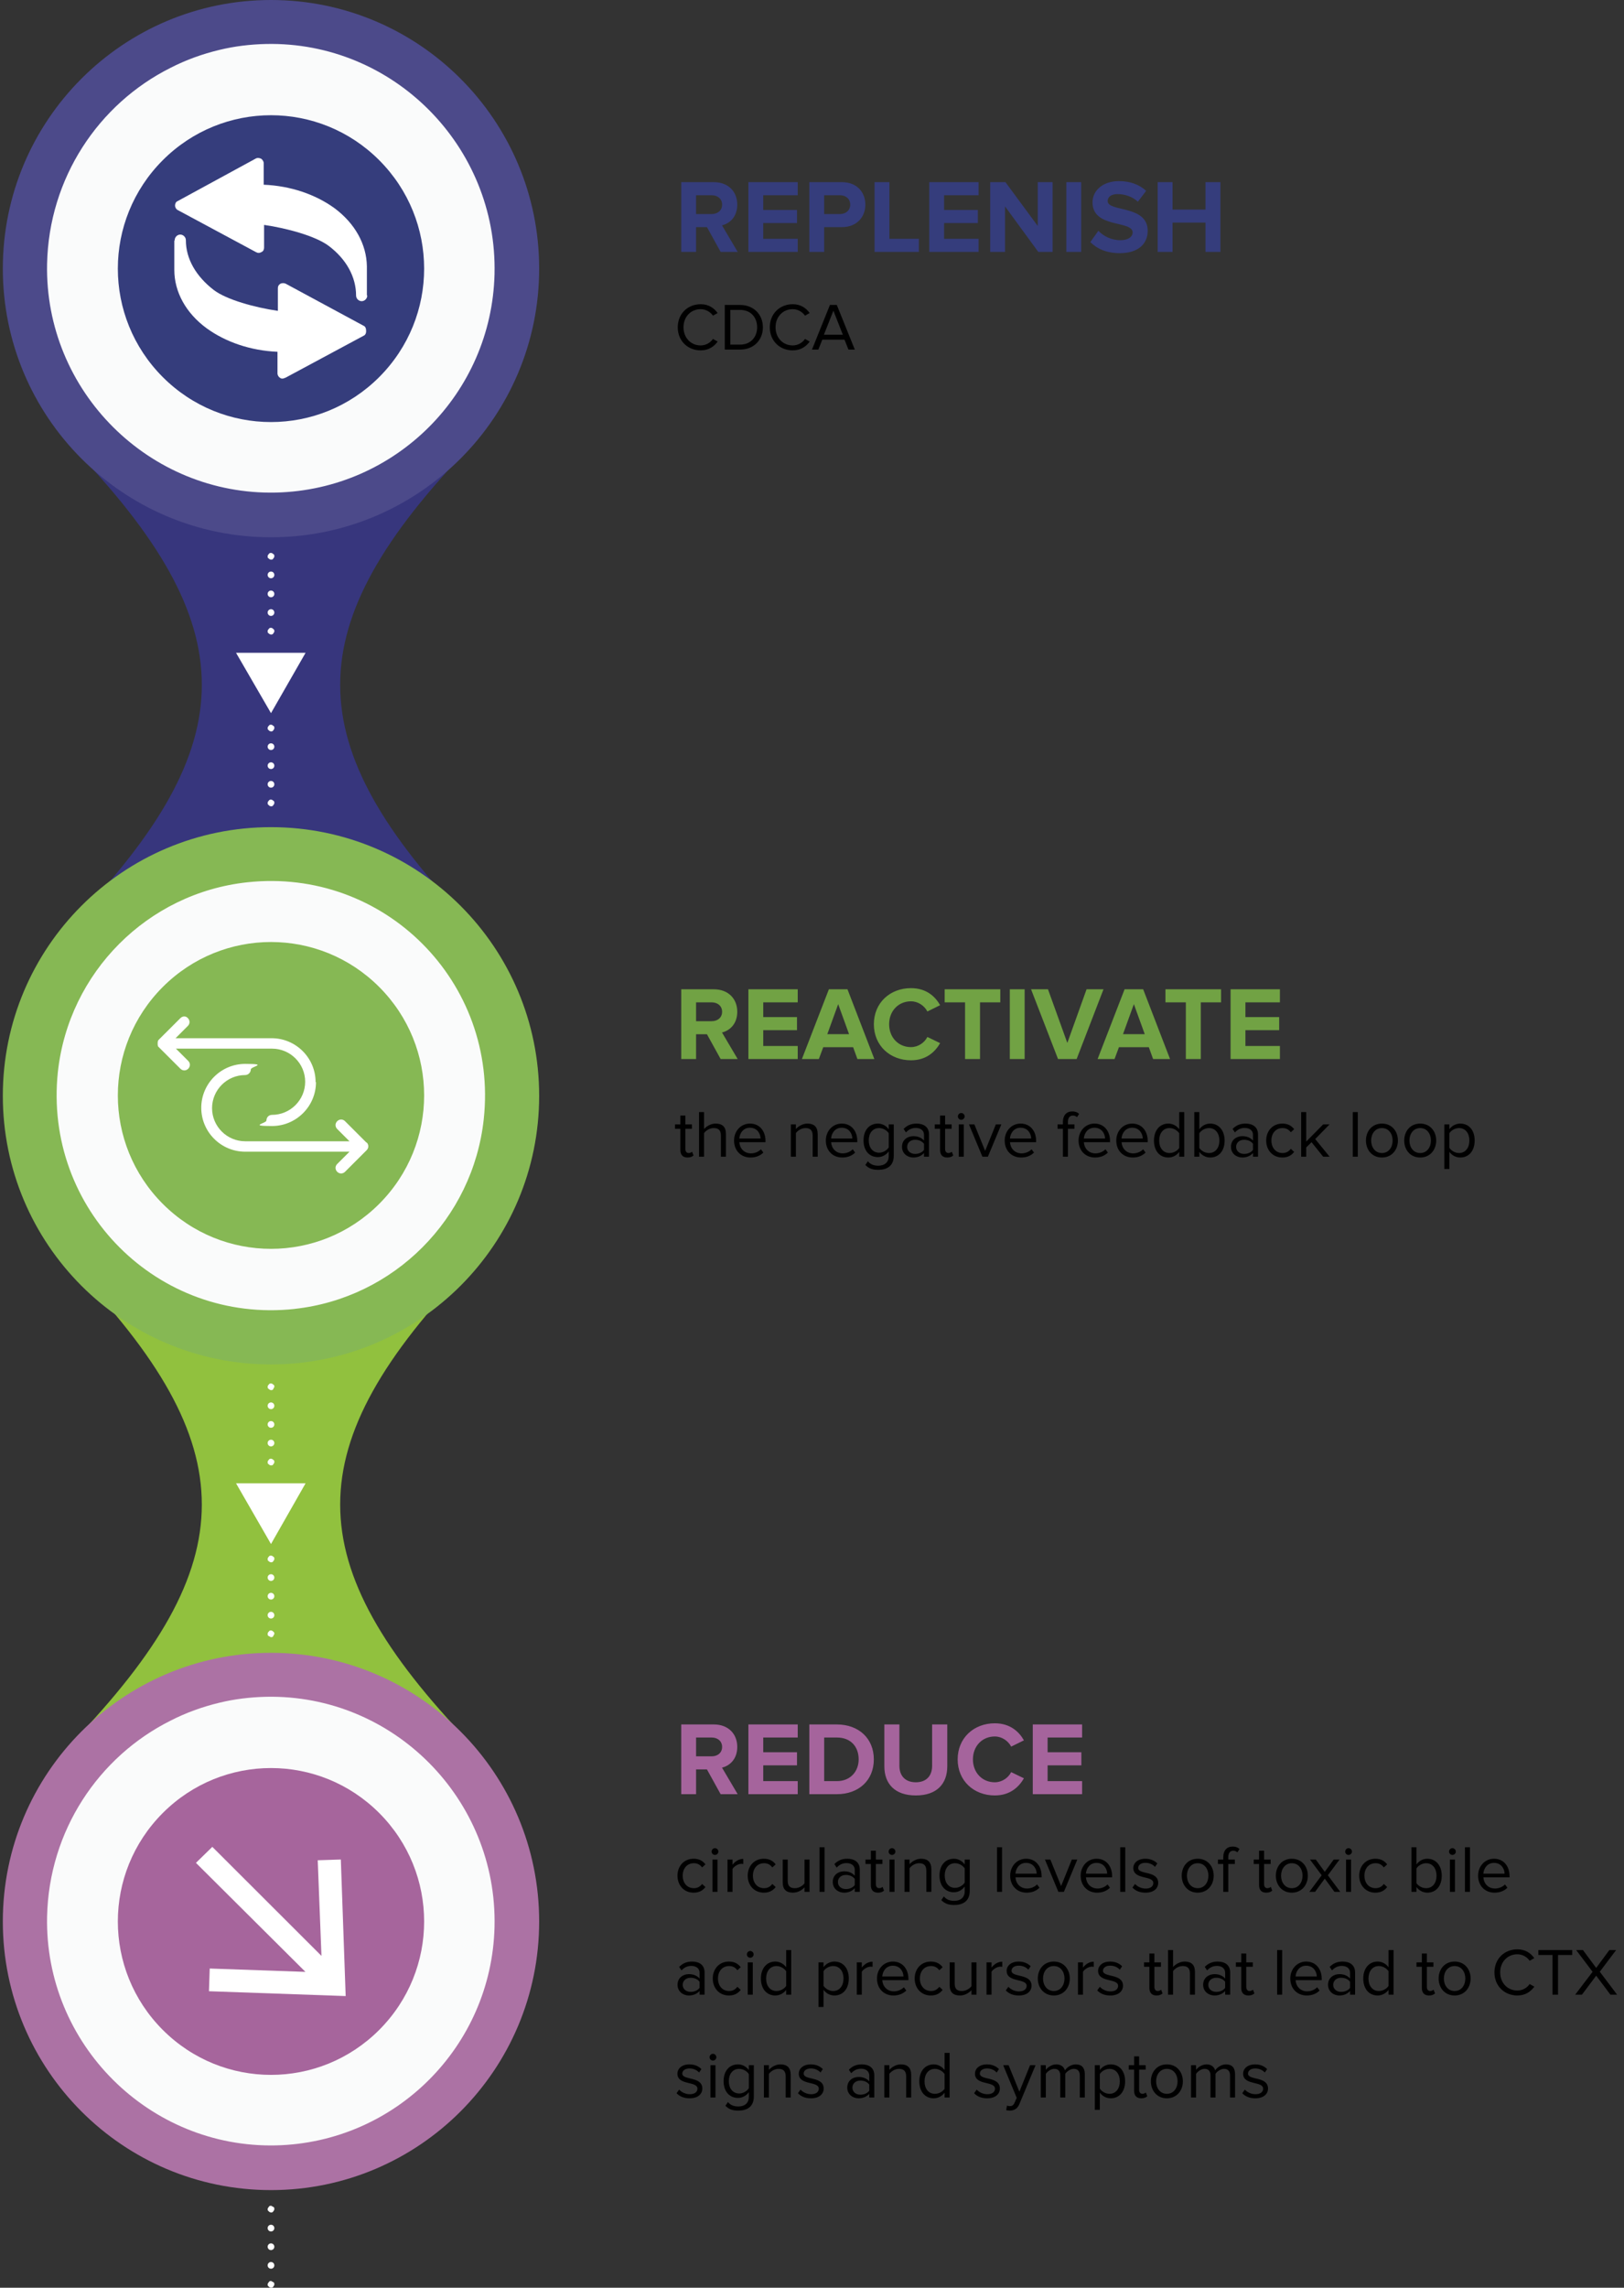 <svg width="316" height="445" viewBox="0 0 316 445" fill="none" xmlns="http://www.w3.org/2000/svg">
<rect x="0" y="0" width="316" height="445" fill="#333333" stroke="none"/>
<g clip-path="url(#clip0_9094_18152)">
<g clip-path="url(#clip1_9094_18152)">
<path d="M91.595 86.754C57.724 121.905 57.724 144.517 91.595 179.668L13.866 179.668C47.737 144.517 47.737 121.905 13.866 86.754L91.595 86.754Z" fill="#37367D"/>
<path d="M91.595 246.2C57.724 281.351 57.724 303.963 91.595 339.114L13.866 339.114C47.737 303.963 47.737 281.351 13.866 246.2L91.595 246.2Z" fill="#91C13E"/>
<path d="M52.73 104.51C23.926 104.51 0.549 81.101 0.549 52.255C0.549 23.41 23.926 0 52.73 0C81.535 0 104.911 23.41 104.911 52.255C104.911 81.101 81.535 104.51 52.73 104.51Z" fill="#4C4A8A"/>
<path d="M52.73 426.012C23.926 426.012 0.549 402.602 0.549 373.757C0.549 344.912 23.926 321.502 52.73 321.502C81.535 321.502 104.911 344.912 104.911 373.757C104.911 402.602 81.535 426.012 52.73 426.012Z" fill="#AC72A4"/>
<path d="M96.226 53.343C95.647 76.535 76.975 95.233 53.743 95.813C29.064 96.393 8.655 76.1 9.161 51.313C9.523 34.644 19.149 20.221 33.189 13.191C36.157 11.669 39.341 10.509 42.67 9.712C45.637 8.988 48.677 8.625 51.789 8.553C76.541 8.045 96.805 28.483 96.226 53.27" fill="#FAFBFB"/>
<path d="M96.226 374.844C95.647 398.036 76.975 416.735 53.743 417.315C29.064 417.894 8.655 397.601 9.161 372.815C9.523 356.145 19.149 341.723 33.189 334.693C36.157 333.171 39.341 332.011 42.67 331.214C45.637 330.489 48.677 330.127 51.789 330.054C76.541 329.547 96.805 349.985 96.226 374.772" fill="#FAFBFB"/>
<path d="M52.73 265.406C23.926 265.406 0.549 241.996 0.549 213.151C0.549 184.306 23.926 160.896 52.73 160.896C81.535 160.896 104.911 184.306 104.911 213.151C104.911 241.996 81.535 265.406 52.73 265.406Z" fill="#86B854"/>
<path d="M57.362 254.607C30.728 257.506 8.438 235.184 11.26 208.513C13.359 189.162 28.702 173.724 48.098 171.623C74.731 168.724 97.022 191.046 94.127 217.717C92.028 237.068 76.685 252.505 57.289 254.607L57.362 254.607Z" fill="#FAFBFB"/>
<path d="M52.73 138.719L59.461 126.978L45.927 126.978L52.73 138.719Z" fill="white"/>
<path d="M52.73 300.339L59.461 288.526L45.927 288.526L52.73 300.339Z" fill="white"/>
<path d="M52.079 111.83C52.079 112.193 52.369 112.483 52.73 112.483C53.092 112.483 53.382 112.193 53.382 111.83C53.382 111.468 53.092 111.178 52.73 111.178C52.369 111.178 52.079 111.468 52.079 111.83ZM52.079 115.527C52.079 115.889 52.369 116.179 52.73 116.179C53.092 116.179 53.382 115.889 53.382 115.527C53.382 115.164 53.092 114.874 52.73 114.874C52.369 114.874 52.079 115.164 52.079 115.527ZM52.079 119.15C52.079 119.513 52.369 119.803 52.73 119.803C53.092 119.803 53.382 119.513 53.382 119.15C53.382 118.788 53.092 118.498 52.73 118.498C52.369 118.498 52.079 118.788 52.079 119.15Z" fill="white"/>
<path d="M52.079 108.206C52.079 108.351 52.079 108.569 52.296 108.641C52.441 108.786 52.586 108.859 52.73 108.859C52.875 108.859 53.092 108.859 53.165 108.641C53.309 108.496 53.382 108.351 53.382 108.206C53.382 108.062 53.382 107.844 53.165 107.772C53.02 107.627 52.875 107.554 52.73 107.554C52.586 107.554 52.441 107.554 52.296 107.772C52.151 107.917 52.079 108.062 52.079 108.206ZM52.079 122.774C52.079 122.919 52.079 123.136 52.296 123.209C52.441 123.354 52.586 123.426 52.73 123.426C52.875 123.426 53.092 123.426 53.165 123.209C53.309 123.064 53.382 122.919 53.382 122.774C53.382 122.629 53.382 122.484 53.165 122.339C53.02 122.194 52.875 122.122 52.73 122.122C52.586 122.122 52.441 122.122 52.296 122.339C52.151 122.484 52.079 122.629 52.079 122.774Z" fill="white"/>
<path d="M52.079 273.451C52.079 273.813 52.369 274.103 52.73 274.103C53.092 274.103 53.382 273.813 53.382 273.451C53.382 273.088 53.092 272.798 52.73 272.798C52.369 272.798 52.079 273.088 52.079 273.451ZM52.079 277.074C52.079 277.437 52.369 277.727 52.73 277.727C53.092 277.727 53.382 277.437 53.382 277.074C53.382 276.712 53.092 276.422 52.73 276.422C52.369 276.422 52.079 276.712 52.079 277.074ZM52.079 280.698C52.079 281.061 52.369 281.35 52.73 281.35C53.092 281.35 53.382 281.061 53.382 280.698C53.382 280.336 53.092 280.046 52.73 280.046C52.369 280.046 52.079 280.336 52.079 280.698Z" fill="white"/>
<path d="M52.079 269.755C52.079 269.9 52.079 270.044 52.296 270.189C52.513 270.334 52.586 270.407 52.73 270.407C52.875 270.407 53.092 270.407 53.165 270.189C53.237 269.972 53.382 269.9 53.382 269.755C53.382 269.61 53.382 269.392 53.165 269.32C53.02 269.175 52.875 269.102 52.73 269.102C52.586 269.102 52.441 269.102 52.296 269.32C52.151 269.465 52.079 269.61 52.079 269.755ZM52.079 284.395C52.079 284.54 52.079 284.757 52.296 284.829C52.441 284.974 52.586 285.047 52.73 285.047C52.875 285.047 53.092 285.047 53.165 284.829C53.309 284.685 53.382 284.54 53.382 284.395C53.382 284.25 53.382 284.032 53.165 283.96C53.02 283.815 52.875 283.742 52.73 283.742C52.586 283.742 52.441 283.742 52.296 283.96C52.151 284.105 52.079 284.25 52.079 284.395Z" fill="white"/>
<path d="M52.079 433.404C52.079 433.767 52.369 434.057 52.73 434.057C53.092 434.057 53.382 433.767 53.382 433.404C53.382 433.042 53.092 432.752 52.73 432.752C52.369 432.752 52.079 433.042 52.079 433.404ZM52.079 437.028C52.079 437.39 52.369 437.68 52.73 437.68C53.092 437.68 53.382 437.39 53.382 437.028C53.382 436.666 53.092 436.376 52.73 436.376C52.369 436.376 52.079 436.666 52.079 437.028ZM52.079 440.652C52.079 441.014 52.369 441.304 52.73 441.304C53.092 441.304 53.382 441.014 53.382 440.652C53.382 440.289 53.092 440 52.73 440C52.369 440 52.079 440.289 52.079 440.652Z" fill="white"/>
<path d="M52.079 429.708C52.079 429.853 52.079 429.998 52.296 430.143C52.441 430.288 52.586 430.36 52.73 430.36C52.875 430.36 53.092 430.36 53.165 430.143C53.309 429.998 53.382 429.853 53.382 429.708C53.382 429.563 53.382 429.346 53.165 429.273C52.948 429.201 52.875 429.056 52.73 429.056C52.586 429.056 52.441 429.056 52.296 429.273C52.151 429.491 52.079 429.563 52.079 429.708ZM52.079 444.348C52.079 444.493 52.079 444.638 52.296 444.783C52.441 444.928 52.586 445 52.73 445C52.875 445 53.092 445 53.165 444.783C53.309 444.638 53.382 444.493 53.382 444.348C53.382 444.203 53.382 443.986 53.165 443.913C52.948 443.841 52.875 443.696 52.73 443.696C52.586 443.696 52.441 443.696 52.296 443.913C52.151 444.131 52.079 444.203 52.079 444.348Z" fill="white"/>
<path d="M52.079 145.242C52.079 145.604 52.369 145.894 52.73 145.894C53.092 145.894 53.382 145.604 53.382 145.242C53.382 144.879 53.092 144.589 52.73 144.589C52.369 144.589 52.079 144.879 52.079 145.242ZM52.079 148.938C52.079 149.3 52.369 149.59 52.73 149.59C53.092 149.59 53.382 149.3 53.382 148.938C53.382 148.576 53.092 148.286 52.73 148.286C52.369 148.286 52.079 148.576 52.079 148.938ZM52.079 152.562C52.079 152.924 52.369 153.214 52.73 153.214C53.092 153.214 53.382 152.924 53.382 152.562C53.382 152.199 53.092 151.909 52.73 151.909C52.369 151.909 52.079 152.199 52.079 152.562Z" fill="white"/>
<path d="M52.079 141.618C52.079 141.763 52.079 141.908 52.296 142.053C52.441 142.198 52.586 142.27 52.73 142.27C52.875 142.27 53.092 142.27 53.165 142.053C53.309 141.908 53.382 141.763 53.382 141.618C53.382 141.473 53.382 141.255 53.165 141.183C53.02 141.038 52.875 140.966 52.73 140.966C52.586 140.966 52.441 140.966 52.296 141.183C52.151 141.328 52.079 141.473 52.079 141.618ZM52.079 156.185C52.079 156.33 52.079 156.475 52.296 156.62C52.441 156.765 52.586 156.838 52.73 156.838C52.875 156.838 53.092 156.838 53.165 156.62C53.309 156.475 53.382 156.33 53.382 156.185C53.382 156.04 53.382 155.823 53.165 155.751C53.02 155.606 52.875 155.533 52.73 155.533C52.586 155.533 52.441 155.533 52.296 155.751C52.151 155.896 52.079 156.04 52.079 156.185Z" fill="white"/>
<path d="M52.079 306.862C52.079 307.224 52.369 307.514 52.73 307.514C53.092 307.514 53.382 307.224 53.382 306.862C53.382 306.5 53.092 306.21 52.73 306.21C52.369 306.21 52.079 306.5 52.079 306.862ZM52.079 310.486C52.079 310.848 52.369 311.138 52.73 311.138C53.092 311.138 53.382 310.848 53.382 310.486C53.382 310.123 53.092 309.833 52.73 309.833C52.369 309.833 52.079 310.123 52.079 310.486ZM52.079 314.182C52.079 314.544 52.369 314.834 52.73 314.834C53.092 314.834 53.382 314.544 53.382 314.182C53.382 313.82 53.092 313.53 52.73 313.53C52.369 313.53 52.079 313.82 52.079 314.182Z" fill="white"/>
<path d="M52.079 303.238C52.079 303.383 52.079 303.601 52.296 303.673C52.441 303.818 52.586 303.89 52.73 303.89C52.875 303.89 53.092 303.89 53.165 303.673C53.309 303.528 53.382 303.383 53.382 303.238C53.382 303.093 53.382 302.876 53.165 302.803C53.02 302.658 52.875 302.586 52.73 302.586C52.586 302.586 52.441 302.586 52.296 302.803C52.151 302.948 52.079 303.093 52.079 303.238ZM52.079 317.806C52.079 317.951 52.079 318.168 52.296 318.241C52.513 318.313 52.586 318.458 52.73 318.458C52.875 318.458 53.092 318.458 53.165 318.241C53.237 318.023 53.382 317.951 53.382 317.806C53.382 317.661 53.382 317.516 53.165 317.371C53.02 317.226 52.875 317.153 52.73 317.153C52.586 317.153 52.441 317.154 52.296 317.371C52.151 317.516 52.079 317.661 52.079 317.806Z" fill="white"/>
<path d="M73.79 73.346C85.442 61.677 85.442 42.834 73.79 31.165C62.138 19.496 43.321 19.496 31.669 31.165C20.017 42.834 20.017 61.677 31.669 73.346C43.321 85.014 62.138 85.014 73.79 73.346Z" fill="#353D7C"/>
<mask id="mask0_9094_18152" style="mask-type:luminance" maskUnits="userSpaceOnUse" x="22" y="22" width="61" height="61">
<path d="M73.79 73.346C85.442 61.677 85.442 42.834 73.79 31.165C62.138 19.496 43.321 19.496 31.669 31.165C20.017 42.834 20.017 61.677 31.669 73.346C43.321 85.014 62.138 85.014 73.79 73.346Z" fill="white"/>
</mask>
<g mask="url(#mask0_9094_18152)">
<path d="M33.991 46.715C33.991 46.136 34.499 45.629 35.078 45.629C35.658 45.629 36.166 46.136 36.166 46.715C36.166 50.333 38.123 53.735 41.601 56.413C44.066 58.294 49.574 59.814 54.067 60.466V56.051C54.067 55.689 54.212 55.4 54.575 55.182C54.864 55.038 55.299 55.038 55.589 55.182L70.737 63.361C71.099 63.505 71.244 63.867 71.244 64.446C71.244 64.808 71.099 65.17 70.737 65.315L55.517 73.493C55.372 73.493 55.227 73.638 55.009 73.638C54.792 73.638 54.647 73.638 54.502 73.493C54.212 73.348 53.995 72.986 53.995 72.624V68.427C48.776 68.21 43.921 66.545 40.224 63.867C36.166 60.9 33.919 56.775 33.919 52.505V46.859L33.991 46.715Z" fill="white"/>
<path d="M71.461 57.498C71.461 58.077 70.954 58.584 70.374 58.584C69.794 58.584 69.287 58.077 69.287 57.498C69.287 53.88 67.402 50.406 63.923 47.8C61.387 45.919 55.879 44.399 51.385 43.748V48.162C51.385 48.524 51.24 48.886 50.878 49.031C50.515 49.248 50.153 49.248 49.791 49.031L34.571 40.852C34.281 40.708 34.063 40.346 34.063 39.984C34.063 39.622 34.208 39.26 34.571 39.116L49.718 30.865C50.081 30.648 50.443 30.72 50.805 30.865C51.023 31.01 51.313 31.372 51.313 31.733V35.931C56.531 36.148 61.387 37.813 65.083 40.491C69.069 43.458 71.316 47.511 71.388 51.781V57.426L71.461 57.498Z" fill="white"/>
</g>
<path d="M73.79 234.169C85.442 222.5 85.442 203.657 73.79 191.988C62.138 180.32 43.321 180.32 31.669 191.988C20.017 203.657 20.017 222.5 31.669 234.169C43.321 245.838 62.138 245.838 73.79 234.169Z" fill="#86B854"/>
<mask id="mask1_9094_18152" style="mask-type:luminance" maskUnits="userSpaceOnUse" x="22" y="183" width="61" height="60">
<path d="M73.79 234.169C85.442 222.5 85.442 203.657 73.79 191.988C62.138 180.32 43.321 180.32 31.669 191.988C20.017 203.657 20.017 222.5 31.669 234.169C43.321 245.838 62.138 245.838 73.79 234.169Z" fill="white"/>
</mask>
<g mask="url(#mask1_9094_18152)">
<path d="M61.483 210.491C61.483 215.195 57.642 219.031 52.931 219.031C48.22 219.031 51.843 218.525 51.843 217.946C51.843 217.367 52.278 216.86 52.931 216.86C56.482 216.86 59.381 213.965 59.381 210.419C59.381 206.872 56.482 203.978 52.931 203.978H34.232L36.624 206.366C37.059 206.8 37.059 207.451 36.624 207.886C36.189 208.32 35.536 208.32 35.102 207.886L30.898 203.688L30.753 203.543C30.753 203.471 30.681 203.254 30.681 203.254C30.681 203.037 30.681 202.892 30.681 202.747C30.681 202.675 30.753 202.458 30.753 202.458C30.753 202.385 30.898 202.241 30.898 202.241L35.102 198.043C35.536 197.609 36.189 197.609 36.551 198.043C36.986 198.477 36.986 199.129 36.551 199.563L34.16 201.951H52.858C57.569 201.951 61.41 205.787 61.41 210.491H61.483Z" fill="white"/>
<path d="M71.34 222.216C71.775 222.65 71.775 223.301 71.34 223.735L67.137 227.933C66.702 228.367 66.049 228.367 65.615 227.933C65.18 227.499 65.18 226.847 65.615 226.413L68.006 224.025H47.713C43.002 224.025 39.161 220.189 39.161 215.485C39.161 210.781 43.002 206.945 47.713 206.945C52.424 206.945 48.8 207.451 48.8 208.03C48.8 208.609 48.293 209.116 47.713 209.116C44.162 209.116 41.263 212.011 41.263 215.557C41.263 219.103 44.162 221.998 47.713 221.998H68.006L65.615 219.61C65.18 219.176 65.18 218.525 65.615 218.09C66.049 217.656 66.702 217.656 67.137 218.09L71.34 222.288V222.216Z" fill="white"/>
</g>
<path d="M73.79 394.847C85.442 383.179 85.442 364.335 73.79 352.666C62.138 340.998 43.321 340.998 31.669 352.666C20.017 364.335 20.017 383.179 31.669 394.847C43.321 406.516 62.138 406.516 73.79 394.847Z" fill="#A6659C"/>
<mask id="mask2_9094_18152" style="mask-type:luminance" maskUnits="userSpaceOnUse" x="22" y="343" width="61" height="61">
<path d="M73.79 394.847C85.442 383.179 85.442 364.335 73.79 352.666C62.138 340.998 43.321 340.998 31.669 352.666C20.017 364.335 20.017 383.179 31.669 394.847C43.321 406.516 62.138 406.516 73.79 394.847Z" fill="white"/>
</mask>
<g mask="url(#mask2_9094_18152)">
<path d="M40.663 387.327L40.808 382.912L59.434 383.563L38.126 362.358L41.315 359.246L62.55 380.451L61.825 361.852L66.319 361.707L67.261 388.268L40.663 387.327Z" fill="white"/>
</g>
</g>
</g>
<path d="M143.538 49H140.223L137.559 44.18H135.444V49H132.556V35.435H138.901C141.728 35.435 143.457 37.286 143.457 39.808C143.457 42.208 141.952 43.489 140.488 43.834L143.538 49ZM138.474 41.638C139.634 41.638 140.508 40.947 140.508 39.808C140.508 38.669 139.634 37.977 138.474 37.977H135.444V41.638H138.474ZM155.224 49H145.625V35.435H155.224V37.977H148.512V40.845H155.081V43.387H148.512V46.458H155.224V49ZM160.369 49H157.481V35.435H163.827C166.776 35.435 168.382 37.428 168.382 39.808C168.382 42.167 166.755 44.18 163.827 44.18H160.369V49ZM163.44 41.638C164.579 41.638 165.433 40.926 165.433 39.808C165.433 38.669 164.579 37.977 163.44 37.977H160.369V41.638H163.44ZM178.795 49H170.172V35.435H173.06V46.458H178.795V49ZM190.417 49H180.818V35.435H190.417V37.977H183.706V40.845H190.275V43.387H183.706V46.458H190.417V49ZM204.816 49H202.03L195.563 40.154V49H192.675V35.435H195.644L201.928 43.957V35.435H204.816V49ZM210.379 49H207.491V35.435H210.379V49ZM217.892 49.244C215.288 49.244 213.417 48.37 212.156 47.089L213.722 44.892C214.678 45.889 216.163 46.722 218.034 46.722C219.62 46.722 220.393 45.99 220.393 45.218C220.393 42.818 212.584 44.465 212.584 39.36C212.584 37.103 214.536 35.232 217.729 35.232C219.885 35.232 221.674 35.883 223.017 37.123L221.41 39.238C220.312 38.221 218.847 37.754 217.465 37.754C216.224 37.754 215.532 38.303 215.532 39.116C215.532 41.272 223.322 39.828 223.322 44.892C223.322 47.373 221.552 49.244 217.892 49.244ZM237.469 49H234.56V43.306H228.154V49H225.266V35.435H228.154V40.764H234.56V35.435H237.469V49Z" fill="#353D7C"/>
<path d="M136.342 68.156C133.843 68.156 131.878 66.334 131.878 63.666C131.878 60.998 133.843 59.175 136.342 59.175C137.878 59.175 138.945 59.917 139.635 60.894L138.724 61.401C138.229 60.672 137.331 60.139 136.342 60.139C134.442 60.139 132.997 61.596 132.997 63.666C132.997 65.722 134.442 67.193 136.342 67.193C137.331 67.193 138.229 66.673 138.724 65.931L139.648 66.438C138.919 67.427 137.878 68.156 136.342 68.156ZM143.993 68H141.025V59.319H143.993C146.687 59.319 148.444 61.206 148.444 63.666C148.444 66.139 146.687 68 143.993 68ZM143.993 67.037C146.101 67.037 147.325 65.527 147.325 63.666C147.325 61.792 146.14 60.282 143.993 60.282H142.105V67.037H143.993ZM154.252 68.156C151.753 68.156 149.787 66.334 149.787 63.666C149.787 60.998 151.753 59.175 154.252 59.175C155.788 59.175 156.855 59.917 157.545 60.894L156.634 61.401C156.139 60.672 155.241 60.139 154.252 60.139C152.351 60.139 150.907 61.596 150.907 63.666C150.907 65.722 152.351 67.193 154.252 67.193C155.241 67.193 156.139 66.673 156.634 65.931L157.558 66.438C156.829 67.427 155.788 68.156 154.252 68.156ZM166.329 68H165.092L164.324 66.074H160.003L159.235 68H157.998L161.487 59.319H162.827L166.329 68ZM163.999 65.111L162.164 60.438L160.315 65.111H163.999Z" fill="black"/>
<path d="M143.538 206H140.223L137.559 201.18H135.444V206H132.556V192.435H138.901C141.728 192.435 143.457 194.286 143.457 196.808C143.457 199.208 141.952 200.489 140.488 200.835L143.538 206ZM138.474 198.638C139.634 198.638 140.508 197.947 140.508 196.808C140.508 195.669 139.634 194.977 138.474 194.977H135.444V198.638H138.474ZM155.224 206H145.625V192.435H155.224V194.977H148.512V197.845H155.081V200.387H148.512V203.458H155.224V206ZM170.131 206H166.837L166.003 203.702H160.186L159.332 206H156.037L161.284 192.435H164.905L170.131 206ZM165.21 201.16L163.095 195.323L160.979 201.16H165.21ZM177.258 206.244C173.19 206.244 170.038 203.397 170.038 199.228C170.038 195.059 173.19 192.211 177.258 192.211C180.247 192.211 181.976 193.838 182.932 195.526L180.451 196.747C179.881 195.649 178.661 194.774 177.258 194.774C174.797 194.774 173.007 196.665 173.007 199.228C173.007 201.79 174.797 203.682 177.258 203.682C178.661 203.682 179.881 202.828 180.451 201.709L182.932 202.909C181.956 204.597 180.247 206.244 177.258 206.244ZM190.691 206H187.783V194.977H183.817V192.435H194.637V194.977H190.691V206ZM199.376 206H196.488V192.435H199.376V206ZM209.492 206H205.872L200.625 192.435H203.919L207.682 202.868L211.424 192.435H214.719L209.492 206ZM227.668 206H224.373L223.539 203.702H217.723L216.869 206H213.574L218.821 192.435H222.441L227.668 206ZM222.746 201.16L220.631 195.323L218.516 201.16H222.746ZM233.65 206H230.742V194.977H226.776V192.435H237.595V194.977H233.65V206ZM249.046 206H239.447V192.435H249.046V194.977H242.335V197.845H248.904V200.387H242.335V203.458H249.046V206Z" fill="#71A244"/>
<path d="M133.778 225.156C132.854 225.156 132.385 224.623 132.385 223.686V219.573H131.344V218.714H132.385V216.995H133.361V218.714H134.637V219.573H133.361V223.477C133.361 223.946 133.57 224.284 133.999 224.284C134.273 224.284 134.533 224.167 134.663 224.024L134.949 224.753C134.702 224.987 134.351 225.156 133.778 225.156ZM141.248 225H140.272V220.861C140.272 219.755 139.7 219.429 138.854 219.429C138.099 219.429 137.37 219.898 136.992 220.406V225H136.016V216.319H136.992V219.625C137.435 219.104 138.294 218.557 139.244 218.557C140.559 218.557 141.248 219.195 141.248 220.562V225ZM146.035 225.156C144.174 225.156 142.833 223.816 142.833 221.85C142.833 220.028 144.135 218.557 145.931 218.557C147.831 218.557 148.951 220.041 148.951 221.928V222.176H143.861C143.94 223.36 144.773 224.349 146.126 224.349C146.842 224.349 147.571 224.063 148.066 223.555L148.534 224.193C147.909 224.818 147.063 225.156 146.035 225.156ZM147.988 221.46C147.975 220.523 147.35 219.364 145.918 219.364C144.577 219.364 143.914 220.497 143.861 221.46H147.988ZM159.107 225H158.131V220.887C158.131 219.781 157.571 219.429 156.725 219.429C155.957 219.429 155.228 219.898 154.864 220.406V225H153.888V218.714H154.864V219.625C155.306 219.104 156.165 218.557 157.102 218.557C158.417 218.557 159.107 219.221 159.107 220.588V225ZM163.894 225.156C162.033 225.156 160.692 223.816 160.692 221.85C160.692 220.028 161.994 218.557 163.79 218.557C165.69 218.557 166.81 220.041 166.81 221.928V222.176H161.72C161.798 223.36 162.631 224.349 163.985 224.349C164.701 224.349 165.43 224.063 165.924 223.555L166.393 224.193C165.768 224.818 164.922 225.156 163.894 225.156ZM165.846 221.46C165.833 220.523 165.209 219.364 163.777 219.364C162.436 219.364 161.772 220.497 161.72 221.46H165.846ZM170.916 227.551C169.848 227.551 169.12 227.343 168.378 226.614L168.872 225.885C169.393 226.51 170.018 226.744 170.916 226.744C171.957 226.744 172.933 226.237 172.933 224.857V223.959C172.478 224.597 171.71 225.078 170.825 225.078C169.185 225.078 168.026 223.855 168.026 221.824C168.026 219.807 169.172 218.557 170.825 218.557C171.671 218.557 172.426 218.974 172.933 219.664V218.714H173.909V224.818C173.909 226.901 172.452 227.551 170.916 227.551ZM171.059 224.219C171.84 224.219 172.595 223.738 172.933 223.191V220.445C172.595 219.898 171.84 219.429 171.059 219.429C169.796 219.429 169.041 220.432 169.041 221.824C169.041 223.204 169.796 224.219 171.059 224.219ZM180.772 225H179.795V224.284C179.275 224.857 178.559 225.156 177.713 225.156C176.646 225.156 175.513 224.441 175.513 223.074C175.513 221.668 176.646 221.004 177.713 221.004C178.572 221.004 179.288 221.278 179.795 221.863V220.731C179.795 219.885 179.119 219.403 178.208 219.403C177.453 219.403 176.841 219.677 176.281 220.275L175.826 219.599C176.502 218.896 177.309 218.557 178.338 218.557C179.665 218.557 180.772 219.156 180.772 220.679V225ZM178.064 224.454C178.754 224.454 179.418 224.193 179.795 223.673V222.488C179.418 221.968 178.754 221.707 178.064 221.707C177.153 221.707 176.515 222.28 176.515 223.087C176.515 223.881 177.153 224.454 178.064 224.454ZM184.316 225.156C183.392 225.156 182.924 224.623 182.924 223.686V219.573H181.882V218.714H182.924V216.995H183.9V218.714H185.176V219.573H183.9V223.477C183.9 223.946 184.108 224.284 184.538 224.284C184.811 224.284 185.071 224.167 185.202 224.024L185.488 224.753C185.241 224.987 184.889 225.156 184.316 225.156ZM187.036 217.815C186.685 217.815 186.385 217.529 186.385 217.165C186.385 216.8 186.685 216.501 187.036 216.501C187.401 216.501 187.7 216.8 187.7 217.165C187.7 217.529 187.401 217.815 187.036 217.815ZM187.531 225H186.555V218.714H187.531V225ZM192.224 225H191.157L188.541 218.714H189.595L191.691 223.868L193.773 218.714H194.841L192.224 225ZM198.696 225.156C196.835 225.156 195.494 223.816 195.494 221.85C195.494 220.028 196.796 218.557 198.592 218.557C200.493 218.557 201.612 220.041 201.612 221.928V222.176H196.523C196.601 223.36 197.434 224.349 198.787 224.349C199.503 224.349 200.232 224.063 200.727 223.555L201.195 224.193C200.571 224.818 199.725 225.156 198.696 225.156ZM200.649 221.46C200.636 220.523 200.011 219.364 198.579 219.364C197.239 219.364 196.575 220.497 196.523 221.46H200.649ZM207.798 225H206.822V219.573H205.781V218.714H206.822V218.232C206.822 216.943 207.525 216.188 208.644 216.188C209.139 216.188 209.581 216.306 209.972 216.67L209.568 217.308C209.36 217.126 209.113 216.995 208.787 216.995C208.15 216.995 207.798 217.438 207.798 218.232V218.714H209.074V219.573H207.798V225ZM213.072 225.156C211.211 225.156 209.87 223.816 209.87 221.85C209.87 220.028 211.172 218.557 212.968 218.557C214.869 218.557 215.988 220.041 215.988 221.928V222.176H210.899C210.977 223.36 211.81 224.349 213.163 224.349C213.879 224.349 214.608 224.063 215.103 223.555L215.571 224.193C214.947 224.818 214.101 225.156 213.072 225.156ZM215.025 221.46C215.012 220.523 214.387 219.364 212.955 219.364C211.615 219.364 210.951 220.497 210.899 221.46H215.025ZM220.407 225.156C218.545 225.156 217.205 223.816 217.205 221.85C217.205 220.028 218.506 218.557 220.302 218.557C222.203 218.557 223.322 220.041 223.322 221.928V222.176H218.233C218.311 223.36 219.144 224.349 220.498 224.349C221.214 224.349 221.942 224.063 222.437 223.555L222.906 224.193C222.281 224.818 221.435 225.156 220.407 225.156ZM222.359 221.46C222.346 220.523 221.721 219.364 220.289 219.364C218.949 219.364 218.285 220.497 218.233 221.46H222.359ZM230.435 225H229.459V224.063C228.99 224.701 228.222 225.156 227.337 225.156C225.697 225.156 224.539 223.907 224.539 221.863C224.539 219.859 225.684 218.557 227.337 218.557C228.183 218.557 228.951 218.974 229.459 219.664V216.319H230.435V225ZM227.571 224.284C228.352 224.284 229.107 223.842 229.459 223.295V220.445C229.107 219.898 228.352 219.429 227.571 219.429C226.309 219.429 225.554 220.471 225.554 221.863C225.554 223.256 226.309 224.284 227.571 224.284ZM233.366 223.295C233.705 223.842 234.472 224.284 235.24 224.284C236.516 224.284 237.271 223.256 237.271 221.863C237.271 220.471 236.516 219.429 235.24 219.429C234.472 219.429 233.705 219.898 233.366 220.445V223.295ZM233.366 225H232.39V216.319H233.366V219.664C233.874 218.974 234.629 218.557 235.488 218.557C237.128 218.557 238.286 219.859 238.286 221.863C238.286 223.907 237.128 225.156 235.488 225.156C234.603 225.156 233.835 224.701 233.366 224.063V225ZM244.784 225H243.807V224.284C243.287 224.857 242.571 225.156 241.725 225.156C240.658 225.156 239.525 224.441 239.525 223.074C239.525 221.668 240.658 221.004 241.725 221.004C242.584 221.004 243.3 221.278 243.807 221.863V220.731C243.807 219.885 243.131 219.403 242.22 219.403C241.465 219.403 240.853 219.677 240.293 220.275L239.838 219.599C240.514 218.896 241.321 218.557 242.35 218.557C243.677 218.557 244.784 219.156 244.784 220.679V225ZM242.076 224.454C242.766 224.454 243.43 224.193 243.807 223.673V222.488C243.43 221.968 242.766 221.707 242.076 221.707C241.165 221.707 240.527 222.28 240.527 223.087C240.527 223.881 241.165 224.454 242.076 224.454ZM249.513 225.156C247.639 225.156 246.376 223.725 246.376 221.85C246.376 219.989 247.639 218.557 249.513 218.557C250.658 218.557 251.335 219.026 251.817 219.651L251.166 220.249C250.749 219.677 250.216 219.429 249.565 219.429C248.224 219.429 247.391 220.458 247.391 221.85C247.391 223.243 248.224 224.284 249.565 224.284C250.216 224.284 250.749 224.024 251.166 223.464L251.817 224.063C251.335 224.688 250.658 225.156 249.513 225.156ZM258.717 225H257.467L255.202 222.176L254.161 223.204V225H253.185V216.319H254.161V222.059L257.467 218.714H258.704L255.918 221.564L258.717 225ZM264.203 225H263.227V216.319H264.203V225ZM268.896 225.156C266.983 225.156 265.786 223.673 265.786 221.85C265.786 220.028 266.983 218.557 268.896 218.557C270.81 218.557 272.007 220.028 272.007 221.85C272.007 223.673 270.81 225.156 268.896 225.156ZM268.896 224.284C270.237 224.284 270.979 223.139 270.979 221.85C270.979 220.575 270.237 219.429 268.896 219.429C267.556 219.429 266.801 220.575 266.801 221.85C266.801 223.139 267.556 224.284 268.896 224.284ZM276.345 225.156C274.432 225.156 273.234 223.673 273.234 221.85C273.234 220.028 274.432 218.557 276.345 218.557C278.258 218.557 279.456 220.028 279.456 221.85C279.456 223.673 278.258 225.156 276.345 225.156ZM276.345 224.284C277.686 224.284 278.428 223.139 278.428 221.85C278.428 220.575 277.686 219.429 276.345 219.429C275.004 219.429 274.249 220.575 274.249 221.85C274.249 223.139 275.004 224.284 276.345 224.284ZM284.145 225.156C283.286 225.156 282.531 224.753 282.023 224.05V227.395H281.047V218.714H282.023V219.651C282.479 219.013 283.26 218.557 284.145 218.557C285.798 218.557 286.943 219.807 286.943 221.85C286.943 223.881 285.798 225.156 284.145 225.156ZM283.898 224.284C285.16 224.284 285.915 223.243 285.915 221.85C285.915 220.458 285.16 219.429 283.898 219.429C283.13 219.429 282.362 219.885 282.023 220.432V223.269C282.362 223.816 283.13 224.284 283.898 224.284Z" fill="black"/>
<path d="M143.538 349H140.223L137.559 344.18H135.444V349H132.556V335.435H138.901C141.728 335.435 143.457 337.286 143.457 339.808C143.457 342.208 141.952 343.489 140.488 343.835L143.538 349ZM138.474 341.638C139.634 341.638 140.508 340.947 140.508 339.808C140.508 338.669 139.634 337.977 138.474 337.977H135.444V341.638H138.474ZM155.224 349H145.625V335.435H155.224V337.977H148.512V340.845H155.081V343.387H148.512V346.458H155.224V349ZM162.83 349H157.481V335.435H162.83C167.081 335.435 170.03 338.14 170.03 342.228C170.03 346.316 167.081 349 162.83 349ZM162.83 346.458C165.515 346.458 167.081 344.526 167.081 342.228C167.081 339.828 165.616 337.977 162.83 337.977H160.369V346.458H162.83ZM178.201 349.244C174.072 349.244 172.079 346.926 172.079 343.59V335.435H175.008V343.489C175.008 345.38 176.106 346.682 178.201 346.682C180.295 346.682 181.373 345.38 181.373 343.489V335.435H184.322V343.57C184.322 346.946 182.329 349.244 178.201 349.244ZM193.563 349.244C189.496 349.244 186.344 346.397 186.344 342.228C186.344 338.059 189.496 335.211 193.563 335.211C196.553 335.211 198.282 336.838 199.238 338.526L196.756 339.747C196.187 338.649 194.967 337.774 193.563 337.774C191.103 337.774 189.313 339.665 189.313 342.228C189.313 344.79 191.103 346.682 193.563 346.682C194.967 346.682 196.187 345.828 196.756 344.709L199.238 345.909C198.261 347.597 196.553 349.244 193.563 349.244ZM210.556 349H200.957V335.435H210.556V337.977H203.844V340.845H210.413V343.387H203.844V346.458H210.556V349Z" fill="#A5649C"/>
<path d="M134.962 368.156C133.088 368.156 131.826 366.725 131.826 364.85C131.826 362.989 133.088 361.557 134.962 361.557C136.108 361.557 136.785 362.026 137.266 362.651L136.615 363.249C136.199 362.677 135.665 362.429 135.015 362.429C133.674 362.429 132.841 363.458 132.841 364.85C132.841 366.243 133.674 367.284 135.015 367.284C135.665 367.284 136.199 367.024 136.615 366.464L137.266 367.063C136.785 367.688 136.108 368.156 134.962 368.156ZM139.116 360.815C138.765 360.815 138.465 360.529 138.465 360.165C138.465 359.8 138.765 359.501 139.116 359.501C139.481 359.501 139.78 359.8 139.78 360.165C139.78 360.529 139.481 360.815 139.116 360.815ZM139.611 368H138.634V361.714H139.611V368ZM142.534 368H141.558V361.714H142.534V362.729C143.042 362.065 143.771 361.583 144.63 361.583V362.586C144.513 362.56 144.395 362.547 144.239 362.547C143.641 362.547 142.821 363.041 142.534 363.549V368ZM148.627 368.156C146.752 368.156 145.49 366.725 145.49 364.85C145.49 362.989 146.752 361.557 148.627 361.557C149.772 361.557 150.449 362.026 150.93 362.651L150.28 363.249C149.863 362.677 149.33 362.429 148.679 362.429C147.338 362.429 146.505 363.458 146.505 364.85C146.505 366.243 147.338 367.284 148.679 367.284C149.33 367.284 149.863 367.024 150.28 366.464L150.93 367.063C150.449 367.688 149.772 368.156 148.627 368.156ZM157.518 368H156.542V367.115C156.06 367.662 155.24 368.156 154.303 368.156C152.989 368.156 152.299 367.519 152.299 366.152V361.714H153.275V365.853C153.275 366.959 153.835 367.284 154.681 367.284C155.449 367.284 156.177 366.842 156.542 366.334V361.714H157.518V368ZM160.444 368H159.468V359.319H160.444V368ZM167.298 368H166.322V367.284C165.801 367.857 165.085 368.156 164.239 368.156C163.172 368.156 162.04 367.441 162.04 366.074C162.04 364.668 163.172 364.004 164.239 364.004C165.098 364.004 165.814 364.278 166.322 364.863V363.731C166.322 362.885 165.645 362.403 164.734 362.403C163.979 362.403 163.367 362.677 162.808 363.275L162.352 362.599C163.029 361.896 163.836 361.557 164.864 361.557C166.192 361.557 167.298 362.156 167.298 363.679V368ZM164.591 367.454C165.281 367.454 165.944 367.193 166.322 366.673V365.488C165.944 364.968 165.281 364.707 164.591 364.707C163.68 364.707 163.042 365.28 163.042 366.087C163.042 366.881 163.68 367.454 164.591 367.454ZM170.843 368.156C169.919 368.156 169.45 367.623 169.45 366.686V362.573H168.409V361.714H169.45V359.995H170.426V361.714H171.702V362.573H170.426V366.477C170.426 366.946 170.635 367.284 171.064 367.284C171.338 367.284 171.598 367.167 171.728 367.024L172.014 367.753C171.767 367.987 171.416 368.156 170.843 368.156ZM173.563 360.815C173.211 360.815 172.912 360.529 172.912 360.165C172.912 359.8 173.211 359.501 173.563 359.501C173.927 359.501 174.226 359.8 174.226 360.165C174.226 360.529 173.927 360.815 173.563 360.815ZM174.057 368H173.081V361.714H174.057V368ZM181.224 368H180.248V363.887C180.248 362.781 179.688 362.429 178.842 362.429C178.074 362.429 177.345 362.898 176.981 363.406V368H176.004V361.714H176.981V362.625C177.423 362.104 178.282 361.557 179.219 361.557C180.534 361.557 181.224 362.221 181.224 363.588V368ZM185.699 370.551C184.631 370.551 183.902 370.343 183.16 369.614L183.655 368.885C184.176 369.51 184.8 369.744 185.699 369.744C186.74 369.744 187.716 369.237 187.716 367.857V366.959C187.26 367.597 186.492 368.078 185.607 368.078C183.967 368.078 182.809 366.855 182.809 364.824C182.809 362.807 183.954 361.557 185.607 361.557C186.453 361.557 187.208 361.974 187.716 362.664V361.714H188.692V367.818C188.692 369.901 187.234 370.551 185.699 370.551ZM185.842 367.219C186.623 367.219 187.378 366.738 187.716 366.191V363.445C187.378 362.898 186.623 362.429 185.842 362.429C184.579 362.429 183.824 363.432 183.824 364.824C183.824 366.204 184.579 367.219 185.842 367.219ZM194.979 368H194.003V359.319H194.979V368ZM199.764 368.156C197.903 368.156 196.562 366.816 196.562 364.85C196.562 363.028 197.864 361.557 199.66 361.557C201.56 361.557 202.68 363.041 202.68 364.928V365.176H197.59C197.668 366.36 198.502 367.349 199.855 367.349C200.571 367.349 201.3 367.063 201.795 366.555L202.263 367.193C201.638 367.818 200.792 368.156 199.764 368.156ZM201.716 364.46C201.703 363.523 201.079 362.364 199.647 362.364C198.306 362.364 197.642 363.497 197.59 364.46H201.716ZM207.007 368H205.94L203.324 361.714H204.378L206.473 366.868L208.556 361.714H209.623L207.007 368ZM213.479 368.156C211.618 368.156 210.277 366.816 210.277 364.85C210.277 363.028 211.579 361.557 213.375 361.557C215.275 361.557 216.395 363.041 216.395 364.928V365.176H211.305C211.384 366.36 212.217 367.349 213.57 367.349C214.286 367.349 215.015 367.063 215.51 366.555L215.978 367.193C215.353 367.818 214.507 368.156 213.479 368.156ZM215.431 364.46C215.418 363.523 214.794 362.364 213.362 362.364C212.021 362.364 211.358 363.497 211.305 364.46H215.431ZM218.952 368H217.976V359.319H218.952V368ZM222.891 368.156C221.862 368.156 220.99 367.844 220.353 367.167L220.86 366.464C221.277 366.946 222.071 367.362 222.93 367.362C223.893 367.362 224.414 366.907 224.414 366.282C224.414 364.759 220.522 365.696 220.522 363.367C220.522 362.39 221.368 361.557 222.865 361.557C223.932 361.557 224.687 361.961 225.195 362.468L224.739 363.145C224.362 362.69 223.672 362.351 222.865 362.351C222.006 362.351 221.472 362.781 221.472 363.341C221.472 364.72 225.364 363.809 225.364 366.256C225.364 367.31 224.518 368.156 222.891 368.156ZM233.052 368.156C231.138 368.156 229.941 366.673 229.941 364.85C229.941 363.028 231.138 361.557 233.052 361.557C234.965 361.557 236.163 363.028 236.163 364.85C236.163 366.673 234.965 368.156 233.052 368.156ZM233.052 367.284C234.392 367.284 235.134 366.139 235.134 364.85C235.134 363.575 234.392 362.429 233.052 362.429C231.711 362.429 230.956 363.575 230.956 364.85C230.956 366.139 231.711 367.284 233.052 367.284ZM239.003 368H238.027V362.573H236.986V361.714H238.027V361.232C238.027 359.943 238.73 359.188 239.85 359.188C240.344 359.188 240.787 359.306 241.177 359.67L240.774 360.308C240.565 360.126 240.318 359.995 239.993 359.995C239.355 359.995 239.003 360.438 239.003 361.232V361.714H240.279V362.573H239.003V368ZM246.384 368.156C245.46 368.156 244.991 367.623 244.991 366.686V362.573H243.95V361.714H244.991V359.995H245.967V361.714H247.243V362.573H245.967V366.477C245.967 366.946 246.175 367.284 246.605 367.284C246.878 367.284 247.139 367.167 247.269 367.024L247.555 367.753C247.308 367.987 246.956 368.156 246.384 368.156ZM251.368 368.156C249.455 368.156 248.257 366.673 248.257 364.85C248.257 363.028 249.455 361.557 251.368 361.557C253.281 361.557 254.479 363.028 254.479 364.85C254.479 366.673 253.281 368.156 251.368 368.156ZM251.368 367.284C252.709 367.284 253.451 366.139 253.451 364.85C253.451 363.575 252.709 362.429 251.368 362.429C250.027 362.429 249.273 363.575 249.273 364.85C249.273 366.139 250.027 367.284 251.368 367.284ZM260.794 368H259.661L257.774 365.423L255.887 368H254.767L257.175 364.772L254.897 361.714H256.03L257.774 364.108L259.518 361.714H260.651L258.373 364.772L260.794 368ZM262.399 360.815C262.047 360.815 261.748 360.529 261.748 360.165C261.748 359.8 262.047 359.501 262.399 359.501C262.763 359.501 263.063 359.8 263.063 360.165C263.063 360.529 262.763 360.815 262.399 360.815ZM262.894 368H261.917V361.714H262.894V368ZM267.613 368.156C265.739 368.156 264.476 366.725 264.476 364.85C264.476 362.989 265.739 361.557 267.613 361.557C268.759 361.557 269.435 362.026 269.917 362.651L269.266 363.249C268.85 362.677 268.316 362.429 267.665 362.429C266.325 362.429 265.492 363.458 265.492 364.85C265.492 366.243 266.325 367.284 267.665 367.284C268.316 367.284 268.85 367.024 269.266 366.464L269.917 367.063C269.435 367.688 268.759 368.156 267.613 368.156ZM275.617 366.295C275.956 366.842 276.723 367.284 277.491 367.284C278.767 367.284 279.522 366.256 279.522 364.863C279.522 363.471 278.767 362.429 277.491 362.429C276.723 362.429 275.956 362.898 275.617 363.445V366.295ZM275.617 368H274.641V359.319H275.617V362.664C276.125 361.974 276.88 361.557 277.739 361.557C279.379 361.557 280.537 362.859 280.537 364.863C280.537 366.907 279.379 368.156 277.739 368.156C276.854 368.156 276.086 367.701 275.617 367.063V368ZM282.609 360.815C282.258 360.815 281.958 360.529 281.958 360.165C281.958 359.8 282.258 359.501 282.609 359.501C282.974 359.501 283.273 359.8 283.273 360.165C283.273 360.529 282.974 360.815 282.609 360.815ZM283.104 368H282.128V361.714H283.104V368ZM286.027 368H285.051V359.319H286.027V368ZM290.812 368.156C288.951 368.156 287.61 366.816 287.61 364.85C287.61 363.028 288.912 361.557 290.708 361.557C292.608 361.557 293.728 363.041 293.728 364.928V365.176H288.638C288.717 366.36 289.55 367.349 290.903 367.349C291.619 367.349 292.348 367.063 292.843 366.555L293.311 367.193C292.686 367.818 291.84 368.156 290.812 368.156ZM292.764 364.46C292.751 363.523 292.127 362.364 290.695 362.364C289.354 362.364 288.691 363.497 288.638 364.46H292.764ZM137.097 388H136.121V387.284C135.6 387.857 134.884 388.156 134.038 388.156C132.971 388.156 131.839 387.441 131.839 386.074C131.839 384.668 132.971 384.004 134.038 384.004C134.897 384.004 135.613 384.278 136.121 384.863V383.731C136.121 382.885 135.444 382.403 134.533 382.403C133.778 382.403 133.166 382.677 132.607 383.275L132.151 382.599C132.828 381.896 133.635 381.557 134.663 381.557C135.991 381.557 137.097 382.156 137.097 383.679V388ZM134.39 387.454C135.08 387.454 135.743 387.193 136.121 386.673V385.488C135.743 384.968 135.08 384.707 134.39 384.707C133.479 384.707 132.841 385.28 132.841 386.087C132.841 386.881 133.479 387.454 134.39 387.454ZM141.826 388.156C139.952 388.156 138.689 386.725 138.689 384.85C138.689 382.989 139.952 381.557 141.826 381.557C142.972 381.557 143.649 382.026 144.13 382.651L143.479 383.249C143.063 382.677 142.529 382.429 141.878 382.429C140.538 382.429 139.705 383.458 139.705 384.85C139.705 386.243 140.538 387.284 141.878 387.284C142.529 387.284 143.063 387.024 143.479 386.464L144.13 387.063C143.649 387.688 142.972 388.156 141.826 388.156ZM145.98 380.815C145.629 380.815 145.329 380.529 145.329 380.165C145.329 379.8 145.629 379.501 145.98 379.501C146.344 379.501 146.644 379.8 146.644 380.165C146.644 380.529 146.344 380.815 145.98 380.815ZM146.475 388H145.498V381.714H146.475V388ZM153.954 388H152.977V387.063C152.509 387.701 151.741 388.156 150.856 388.156C149.216 388.156 148.057 386.907 148.057 384.863C148.057 382.859 149.203 381.557 150.856 381.557C151.702 381.557 152.47 381.974 152.977 382.664V379.319H153.954V388ZM151.09 387.284C151.871 387.284 152.626 386.842 152.977 386.295V383.445C152.626 382.898 151.871 382.429 151.09 382.429C149.828 382.429 149.073 383.471 149.073 384.863C149.073 386.256 149.828 387.284 151.09 387.284ZM162.362 388.156C161.503 388.156 160.748 387.753 160.24 387.05V390.395H159.264V381.714H160.24V382.651C160.696 382.013 161.477 381.557 162.362 381.557C164.015 381.557 165.16 382.807 165.16 384.85C165.16 386.881 164.015 388.156 162.362 388.156ZM162.115 387.284C163.377 387.284 164.132 386.243 164.132 384.85C164.132 383.458 163.377 382.429 162.115 382.429C161.347 382.429 160.579 382.885 160.24 383.432V386.269C160.579 386.816 161.347 387.284 162.115 387.284ZM167.689 388H166.713V381.714H167.689V382.729C168.197 382.065 168.926 381.583 169.785 381.583V382.586C169.667 382.56 169.55 382.547 169.394 382.547C168.795 382.547 167.975 383.041 167.689 383.549V388ZM173.847 388.156C171.985 388.156 170.645 386.816 170.645 384.85C170.645 383.028 171.946 381.557 173.742 381.557C175.643 381.557 176.762 383.041 176.762 384.928V385.176H171.673C171.751 386.36 172.584 387.349 173.938 387.349C174.654 387.349 175.382 387.063 175.877 386.555L176.346 387.193C175.721 387.818 174.875 388.156 173.847 388.156ZM175.799 384.46C175.786 383.523 175.161 382.364 173.729 382.364C172.389 382.364 171.725 383.497 171.673 384.46H175.799ZM181.116 388.156C179.241 388.156 177.979 386.725 177.979 384.85C177.979 382.989 179.241 381.557 181.116 381.557C182.261 381.557 182.938 382.026 183.419 382.651L182.769 383.249C182.352 382.677 181.819 382.429 181.168 382.429C179.827 382.429 178.994 383.458 178.994 384.85C178.994 386.243 179.827 387.284 181.168 387.284C181.819 387.284 182.352 387.024 182.769 386.464L183.419 387.063C182.938 387.688 182.261 388.156 181.116 388.156ZM190.007 388H189.031V387.115C188.549 387.662 187.729 388.156 186.792 388.156C185.478 388.156 184.788 387.519 184.788 386.152V381.714H185.764V385.853C185.764 386.959 186.324 387.284 187.17 387.284C187.938 387.284 188.666 386.842 189.031 386.334V381.714H190.007V388ZM192.933 388H191.957V381.714H192.933V382.729C193.44 382.065 194.169 381.583 195.028 381.583V382.586C194.911 382.56 194.794 382.547 194.638 382.547C194.039 382.547 193.219 383.041 192.933 383.549V388ZM198.244 388.156C197.216 388.156 196.344 387.844 195.706 387.167L196.214 386.464C196.63 386.946 197.424 387.362 198.283 387.362C199.247 387.362 199.767 386.907 199.767 386.282C199.767 384.759 195.875 385.696 195.875 383.367C195.875 382.39 196.721 381.557 198.218 381.557C199.286 381.557 200.041 381.961 200.548 382.468L200.093 383.145C199.715 382.69 199.025 382.351 198.218 382.351C197.359 382.351 196.826 382.781 196.826 383.341C196.826 384.72 200.717 383.809 200.717 386.256C200.717 387.31 199.871 388.156 198.244 388.156ZM205.05 388.156C203.136 388.156 201.939 386.673 201.939 384.85C201.939 383.028 203.136 381.557 205.05 381.557C206.963 381.557 208.16 383.028 208.16 384.85C208.16 386.673 206.963 388.156 205.05 388.156ZM205.05 387.284C206.39 387.284 207.132 386.139 207.132 384.85C207.132 383.575 206.39 382.429 205.05 382.429C203.709 382.429 202.954 383.575 202.954 384.85C202.954 386.139 203.709 387.284 205.05 387.284ZM210.728 388H209.752V381.714H210.728V382.729C211.236 382.065 211.965 381.583 212.824 381.583V382.586C212.706 382.56 212.589 382.547 212.433 382.547C211.834 382.547 211.014 383.041 210.728 383.549V388ZM216.04 388.156C215.011 388.156 214.139 387.844 213.501 387.167L214.009 386.464C214.426 386.946 215.22 387.362 216.079 387.362C217.042 387.362 217.562 386.907 217.562 386.282C217.562 384.759 213.671 385.696 213.671 383.367C213.671 382.39 214.517 381.557 216.014 381.557C217.081 381.557 217.836 381.961 218.343 382.468L217.888 383.145C217.51 382.69 216.821 382.351 216.014 382.351C215.154 382.351 214.621 382.781 214.621 383.341C214.621 384.72 218.513 383.809 218.513 386.256C218.513 387.31 217.667 388.156 216.04 388.156ZM225.042 388.156C224.118 388.156 223.649 387.623 223.649 386.686V382.573H222.608V381.714H223.649V379.995H224.626V381.714H225.901V382.573H224.626V386.477C224.626 386.946 224.834 387.284 225.263 387.284C225.537 387.284 225.797 387.167 225.927 387.024L226.214 387.753C225.966 387.987 225.615 388.156 225.042 388.156ZM232.513 388H231.536V383.861C231.536 382.755 230.964 382.429 230.118 382.429C229.363 382.429 228.634 382.898 228.256 383.406V388H227.28V379.319H228.256V382.625C228.699 382.104 229.558 381.557 230.508 381.557C231.823 381.557 232.513 382.195 232.513 383.562V388ZM239.369 388H238.393V387.284C237.872 387.857 237.156 388.156 236.31 388.156C235.243 388.156 234.11 387.441 234.11 386.074C234.11 384.668 235.243 384.004 236.31 384.004C237.169 384.004 237.885 384.278 238.393 384.863V383.731C238.393 382.885 237.716 382.403 236.805 382.403C236.05 382.403 235.438 382.677 234.878 383.275L234.423 382.599C235.1 381.896 235.907 381.557 236.935 381.557C238.262 381.557 239.369 382.156 239.369 383.679V388ZM236.662 387.454C237.351 387.454 238.015 387.193 238.393 386.673V385.488C238.015 384.968 237.351 384.707 236.662 384.707C235.75 384.707 235.113 385.28 235.113 386.087C235.113 386.881 235.75 387.454 236.662 387.454ZM242.914 388.156C241.99 388.156 241.521 387.623 241.521 386.686V382.573H240.48V381.714H241.521V379.995H242.497V381.714H243.773V382.573H242.497V386.477C242.497 386.946 242.705 387.284 243.135 387.284C243.408 387.284 243.669 387.167 243.799 387.024L244.085 387.753C243.838 387.987 243.486 388.156 242.914 388.156ZM249.484 388H248.507V379.319H249.484V388ZM254.268 388.156C252.407 388.156 251.066 386.816 251.066 384.85C251.066 383.028 252.368 381.557 254.164 381.557C256.065 381.557 257.184 383.041 257.184 384.928V385.176H252.095C252.173 386.36 253.006 387.349 254.359 387.349C255.075 387.349 255.804 387.063 256.299 386.555L256.767 387.193C256.143 387.818 255.297 388.156 254.268 388.156ZM256.221 384.46C256.208 383.523 255.583 382.364 254.151 382.364C252.811 382.364 252.147 383.497 252.095 384.46H256.221ZM263.672 388H262.696V387.284C262.175 387.857 261.459 388.156 260.613 388.156C259.546 388.156 258.414 387.441 258.414 386.074C258.414 384.668 259.546 384.004 260.613 384.004C261.472 384.004 262.188 384.278 262.696 384.863V383.731C262.696 382.885 262.019 382.403 261.108 382.403C260.353 382.403 259.741 382.677 259.182 383.275L258.726 382.599C259.403 381.896 260.21 381.557 261.238 381.557C262.566 381.557 263.672 382.156 263.672 383.679V388ZM260.965 387.454C261.655 387.454 262.318 387.193 262.696 386.673V385.488C262.318 384.968 261.655 384.707 260.965 384.707C260.054 384.707 259.416 385.28 259.416 386.087C259.416 386.881 260.054 387.454 260.965 387.454ZM271.161 388H270.184V387.063C269.716 387.701 268.948 388.156 268.063 388.156C266.423 388.156 265.264 386.907 265.264 384.863C265.264 382.859 266.41 381.557 268.063 381.557C268.909 381.557 269.677 381.974 270.184 382.664V379.319H271.161V388ZM268.297 387.284C269.078 387.284 269.833 386.842 270.184 386.295V383.445C269.833 382.898 269.078 382.429 268.297 382.429C267.035 382.429 266.28 383.471 266.28 384.863C266.28 386.256 267.035 387.284 268.297 387.284ZM278.059 388.156C277.135 388.156 276.667 387.623 276.667 386.686V382.573H275.625V381.714H276.667V379.995H277.643V381.714H278.918V382.573H277.643V386.477C277.643 386.946 277.851 387.284 278.28 387.284C278.554 387.284 278.814 387.167 278.944 387.024L279.231 387.753C278.983 387.987 278.632 388.156 278.059 388.156ZM283.044 388.156C281.13 388.156 279.933 386.673 279.933 384.85C279.933 383.028 281.13 381.557 283.044 381.557C284.957 381.557 286.154 383.028 286.154 384.85C286.154 386.673 284.957 388.156 283.044 388.156ZM283.044 387.284C284.384 387.284 285.126 386.139 285.126 384.85C285.126 383.575 284.384 382.429 283.044 382.429C281.703 382.429 280.948 383.575 280.948 384.85C280.948 386.139 281.703 387.284 283.044 387.284ZM295.254 388.156C292.755 388.156 290.789 386.334 290.789 383.666C290.789 380.998 292.755 379.175 295.254 379.175C296.789 379.175 297.857 379.917 298.547 380.894L297.636 381.401C297.141 380.672 296.243 380.139 295.254 380.139C293.353 380.139 291.908 381.596 291.908 383.666C291.908 385.722 293.353 387.193 295.254 387.193C296.243 387.193 297.141 386.673 297.636 385.931L298.56 386.438C297.831 387.428 296.789 388.156 295.254 388.156ZM303.164 388H302.084V380.282H299.338V379.319H305.924V380.282H303.164V388ZM314.662 388H313.36L310.588 384.304L307.815 388H306.501L309.885 383.549L306.696 379.319H308.01L310.588 382.794L313.152 379.319H314.466L311.29 383.536L314.662 388ZM134.182 408.156C133.153 408.156 132.281 407.844 131.643 407.167L132.151 406.464C132.568 406.946 133.361 407.362 134.221 407.362C135.184 407.362 135.704 406.907 135.704 406.282C135.704 404.759 131.813 405.696 131.813 403.367C131.813 402.39 132.659 401.557 134.155 401.557C135.223 401.557 135.978 401.961 136.485 402.468L136.03 403.145C135.652 402.69 134.962 402.351 134.155 402.351C133.296 402.351 132.763 402.781 132.763 403.341C132.763 404.72 136.655 403.809 136.655 406.256C136.655 407.31 135.808 408.156 134.182 408.156ZM138.722 400.815C138.371 400.815 138.071 400.529 138.071 400.165C138.071 399.8 138.371 399.501 138.722 399.501C139.086 399.501 139.386 399.8 139.386 400.165C139.386 400.529 139.086 400.815 138.722 400.815ZM139.217 408H138.24V401.714H139.217V408ZM143.689 410.551C142.622 410.551 141.893 410.343 141.151 409.614L141.646 408.885C142.166 409.51 142.791 409.744 143.689 409.744C144.73 409.744 145.707 409.237 145.707 407.857V406.959C145.251 407.597 144.483 408.078 143.598 408.078C141.958 408.078 140.799 406.855 140.799 404.824C140.799 402.807 141.945 401.557 143.598 401.557C144.444 401.557 145.199 401.974 145.707 402.664V401.714H146.683V407.818C146.683 409.901 145.225 410.551 143.689 410.551ZM143.832 407.219C144.613 407.219 145.368 406.738 145.707 406.191V403.445C145.368 402.898 144.613 402.429 143.832 402.429C142.57 402.429 141.815 403.432 141.815 404.824C141.815 406.204 142.57 407.219 143.832 407.219ZM153.857 408H152.881V403.887C152.881 402.781 152.321 402.429 151.475 402.429C150.707 402.429 149.979 402.898 149.614 403.406V408H148.638V401.714H149.614V402.625C150.057 402.104 150.916 401.557 151.853 401.557C153.167 401.557 153.857 402.221 153.857 403.588V408ZM157.798 408.156C156.77 408.156 155.898 407.844 155.26 407.167L155.768 406.464C156.184 406.946 156.978 407.362 157.837 407.362C158.801 407.362 159.321 406.907 159.321 406.282C159.321 404.759 155.429 405.696 155.429 403.367C155.429 402.39 156.275 401.557 157.772 401.557C158.84 401.557 159.595 401.961 160.102 402.468L159.647 403.145C159.269 402.69 158.579 402.351 157.772 402.351C156.913 402.351 156.38 402.781 156.38 403.341C156.38 404.72 160.271 403.809 160.271 406.256C160.271 407.31 159.425 408.156 157.798 408.156ZM170.12 408H169.144V407.284C168.623 407.857 167.907 408.156 167.061 408.156C165.994 408.156 164.862 407.441 164.862 406.074C164.862 404.668 165.994 404.004 167.061 404.004C167.92 404.004 168.636 404.278 169.144 404.863V403.731C169.144 402.885 168.467 402.403 167.556 402.403C166.801 402.403 166.189 402.677 165.629 403.275L165.174 402.599C165.851 401.896 166.658 401.557 167.686 401.557C169.014 401.557 170.12 402.156 170.12 403.679V408ZM167.413 407.454C168.102 407.454 168.766 407.193 169.144 406.673V405.488C168.766 404.968 168.102 404.707 167.413 404.707C166.502 404.707 165.864 405.28 165.864 406.087C165.864 406.881 166.502 407.454 167.413 407.454ZM177.296 408H176.32V403.887C176.32 402.781 175.76 402.429 174.914 402.429C174.146 402.429 173.417 402.898 173.053 403.406V408H172.077V401.714H173.053V402.625C173.496 402.104 174.355 401.557 175.292 401.557C176.606 401.557 177.296 402.221 177.296 403.588V408ZM184.778 408H183.801V407.063C183.333 407.701 182.565 408.156 181.68 408.156C180.04 408.156 178.881 406.907 178.881 404.863C178.881 402.859 180.027 401.557 181.68 401.557C182.526 401.557 183.294 401.974 183.801 402.664V399.319H184.778V408ZM181.914 407.284C182.695 407.284 183.45 406.842 183.801 406.295V403.445C183.45 402.898 182.695 402.429 181.914 402.429C180.651 402.429 179.897 403.471 179.897 404.863C179.897 406.256 180.651 407.284 181.914 407.284ZM192.08 408.156C191.051 408.156 190.179 407.844 189.541 407.167L190.049 406.464C190.466 406.946 191.26 407.362 192.119 407.362C193.082 407.362 193.602 406.907 193.602 406.282C193.602 404.759 189.711 405.696 189.711 403.367C189.711 402.39 190.557 401.557 192.054 401.557C193.121 401.557 193.876 401.961 194.383 402.468L193.928 403.145C193.55 402.69 192.861 402.351 192.054 402.351C191.194 402.351 190.661 402.781 190.661 403.341C190.661 404.72 194.553 403.809 194.553 406.256C194.553 407.31 193.707 408.156 192.08 408.156ZM195.787 410.46L195.943 409.575C196.086 409.64 196.321 409.679 196.477 409.679C196.906 409.679 197.193 409.536 197.414 409.015L197.831 408.065L195.201 401.714H196.256L198.351 406.868L200.434 401.714H201.501L198.351 409.276C197.974 410.187 197.336 410.538 196.503 410.551C196.295 410.551 195.969 410.512 195.787 410.46ZM211.084 408H210.108V403.731C210.108 402.937 209.756 402.429 208.949 402.429C208.298 402.429 207.609 402.898 207.283 403.393V408H206.307V403.731C206.307 402.937 205.969 402.429 205.149 402.429C204.511 402.429 203.834 402.898 203.496 403.406V408H202.519V401.714H203.496V402.625C203.756 402.221 204.602 401.557 205.526 401.557C206.489 401.557 207.036 402.078 207.218 402.729C207.57 402.156 208.416 401.557 209.327 401.557C210.472 401.557 211.084 402.195 211.084 403.458V408ZM216.129 408.156C215.27 408.156 214.515 407.753 214.007 407.05V410.395H213.031V401.714H214.007V402.651C214.463 402.013 215.244 401.557 216.129 401.557C217.782 401.557 218.927 402.807 218.927 404.85C218.927 406.881 217.782 408.156 216.129 408.156ZM215.882 407.284C217.144 407.284 217.899 406.243 217.899 404.85C217.899 403.458 217.144 402.429 215.882 402.429C215.114 402.429 214.346 402.885 214.007 403.432V406.269C214.346 406.816 215.114 407.284 215.882 407.284ZM222.068 408.156C221.144 408.156 220.675 407.623 220.675 406.686V402.573H219.634V401.714H220.675V399.995H221.651V401.714H222.927V402.573H221.651V406.477C221.651 406.946 221.86 407.284 222.289 407.284C222.562 407.284 222.823 407.167 222.953 407.024L223.239 407.753C222.992 407.987 222.64 408.156 222.068 408.156ZM227.052 408.156C225.139 408.156 223.941 406.673 223.941 404.85C223.941 403.028 225.139 401.557 227.052 401.557C228.966 401.557 230.163 403.028 230.163 404.85C230.163 406.673 228.966 408.156 227.052 408.156ZM227.052 407.284C228.393 407.284 229.135 406.139 229.135 404.85C229.135 403.575 228.393 402.429 227.052 402.429C225.712 402.429 224.957 403.575 224.957 404.85C224.957 406.139 225.712 407.284 227.052 407.284ZM240.319 408H239.343V403.731C239.343 402.937 238.991 402.429 238.184 402.429C237.533 402.429 236.844 402.898 236.518 403.393V408H235.542V403.731C235.542 402.937 235.204 402.429 234.384 402.429C233.746 402.429 233.069 402.898 232.731 403.406V408H231.754V401.714H232.731V402.625C232.991 402.221 233.837 401.557 234.761 401.557C235.724 401.557 236.271 402.078 236.453 402.729C236.805 402.156 237.651 401.557 238.562 401.557C239.707 401.557 240.319 402.195 240.319 403.458V408ZM244.258 408.156C243.229 408.156 242.357 407.844 241.72 407.167L242.227 406.464C242.644 406.946 243.438 407.362 244.297 407.362C245.26 407.362 245.781 406.907 245.781 406.282C245.781 404.759 241.889 405.696 241.889 403.367C241.889 402.39 242.735 401.557 244.232 401.557C245.299 401.557 246.054 401.961 246.562 402.468L246.106 403.145C245.729 402.69 245.039 402.351 244.232 402.351C243.373 402.351 242.839 402.781 242.839 403.341C242.839 404.72 246.731 403.809 246.731 406.256C246.731 407.31 245.885 408.156 244.258 408.156Z" fill="black"/>
<defs>
<clipPath id="clip0_9094_18152">
<rect width="445" height="105" fill="white" transform="translate(105.182 0) rotate(90)"/>
</clipPath>
<clipPath id="clip1_9094_18152">
<rect width="445" height="104.362" fill="white" transform="translate(104.911 0) rotate(90)"/>
</clipPath>
</defs>
</svg>
